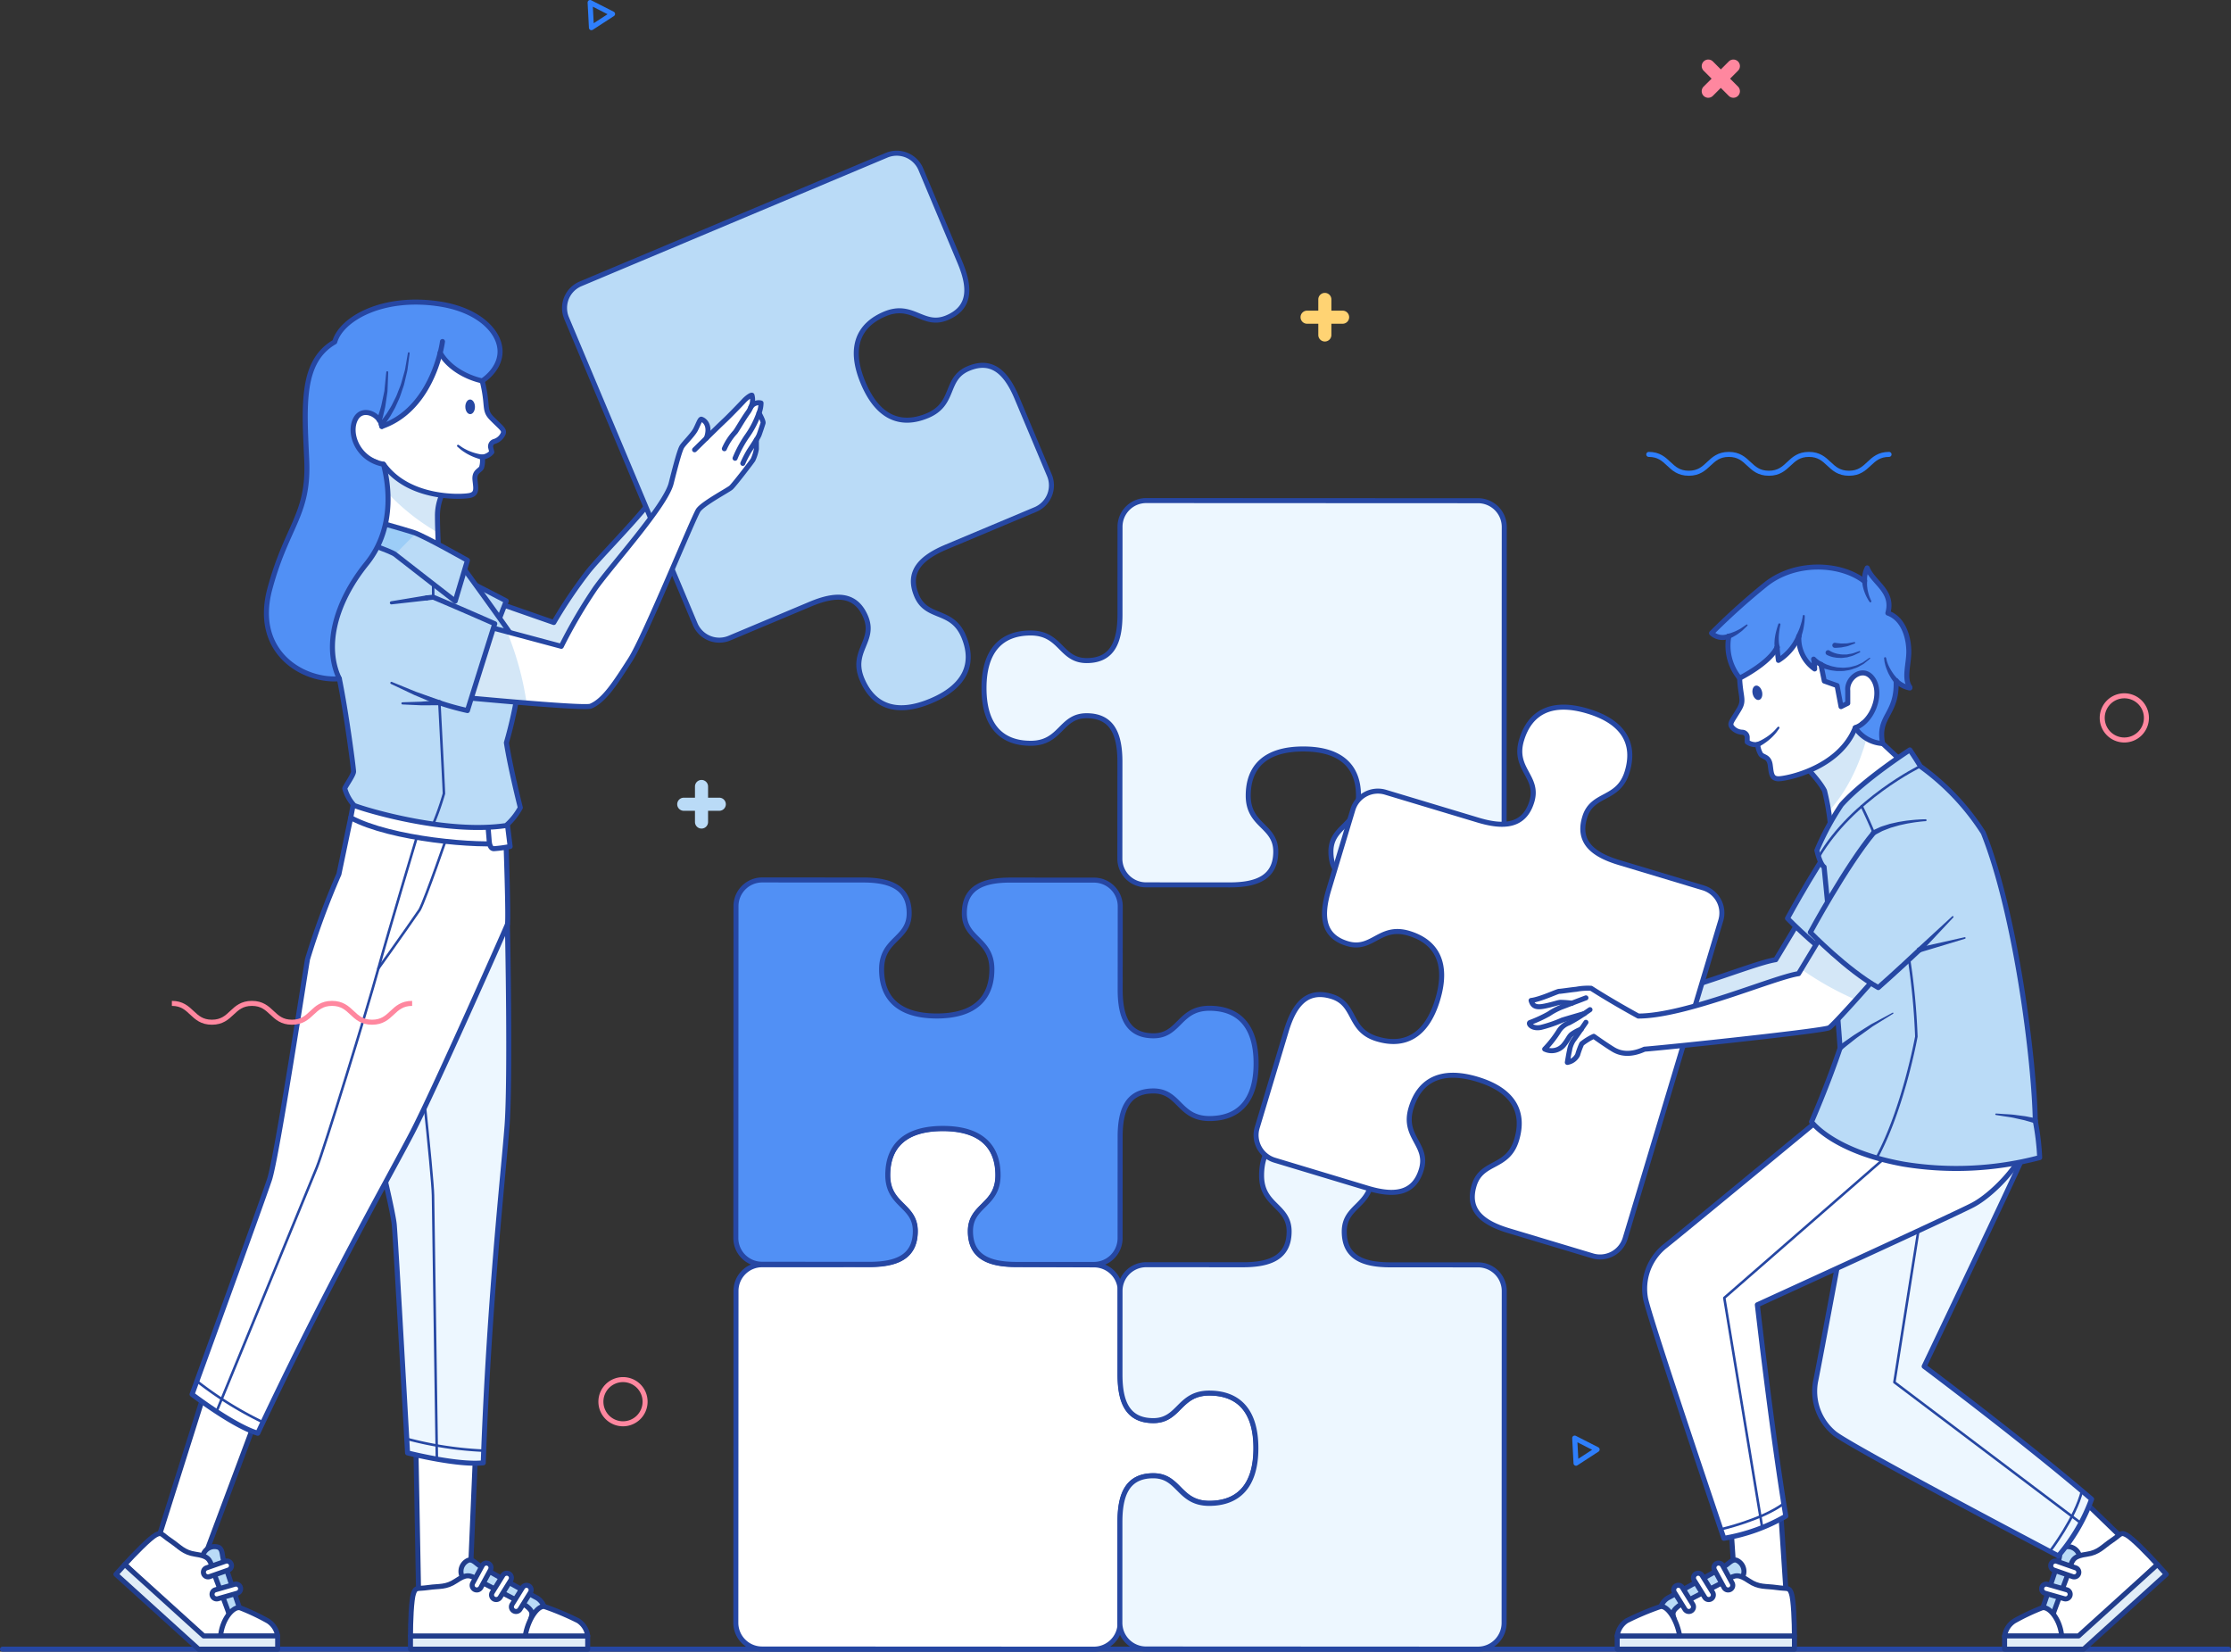 <svg id="Group_9540" data-name="Group 9540" xmlns="http://www.w3.org/2000/svg" xmlns:xlink="http://www.w3.org/1999/xlink" width="444.334" height="328.922" viewBox="0 0 444.334 328.922">
  <rect x="0" y="0" width="444.334" height="328.922" fill="#333333" stroke="none"/>
  <defs>
    <clipPath id="clip-path">
      <rect id="Rectangle_3538" data-name="Rectangle 3538" width="444.334" height="328.922" fill="none"/>
    </clipPath>
  </defs>
  <g id="Group_9539" data-name="Group 9539" clip-path="url(#clip-path)">
    <path id="Path_35532" data-name="Path 35532" d="M240.879,277.408c-6.089,0-5.93,5.488-11.147,5.485S223.1,279.03,223.1,273.7l.011-16.589a5.216,5.216,0,0,0-5.216-5.22l-15.459-.055c-5.328,0-9.189-1.41-9.189-6.63s5.486-5.058,5.486-11.147c0-5.708-3.377-9.293-10.988-9.289s-10.978,3.593-10.975,9.3c0,6.09,5.494,5.923,5.494,11.145s-3.856,6.632-9.186,6.635l-21.274.01a5.219,5.219,0,0,0-5.221,5.219l-.032,66.088a5.224,5.224,0,0,0,5.218,5.223l66.091.031a5.221,5.221,0,0,0,5.22-5.217l.009-20.147c0-5.326,1.416-9.186,6.638-9.182s5.054,5.491,11.141,5.495c5.708,0,9.3-3.368,9.3-10.978s-3.581-10.982-9.29-10.985" fill="#fff"/>
    <path id="Path_35533" data-name="Path 35533" d="M240.879,277.408c-6.089,0-5.93,5.488-11.147,5.485S223.1,279.03,223.1,273.7l.011-16.589a5.216,5.216,0,0,0-5.216-5.22l-15.459-.055c-5.328,0-9.189-1.41-9.189-6.63s5.486-5.058,5.486-11.147c0-5.708-3.377-9.293-10.988-9.289s-10.978,3.593-10.975,9.3c0,6.09,5.494,5.923,5.494,11.145s-3.856,6.632-9.186,6.635l-21.274.01a5.219,5.219,0,0,0-5.221,5.219l-.032,66.088a5.224,5.224,0,0,0,5.218,5.223l66.091.031a5.221,5.221,0,0,0,5.22-5.217l.009-20.147c0-5.326,1.416-9.186,6.638-9.182s5.054,5.491,11.141,5.495c5.708,0,9.3-3.368,9.3-10.978S246.588,277.411,240.879,277.408Z" fill="none" stroke="#2647a3" stroke-linecap="round" stroke-linejoin="round" stroke-width="1"/>
    <path id="Path_35534" data-name="Path 35534" d="M299.565,323.2l.03-66.09a5.219,5.219,0,0,0-5.216-5.22l-17.469-.008c-5.326,0-9.187-1.419-9.182-6.638s5.491-5.055,5.495-11.143c0-5.707-3.37-9.3-10.978-9.3s-10.982,3.581-10.986,9.291c0,6.087,5.49,5.926,5.486,11.145s-3.863,6.631-9.193,6.631l-19.265-.011a5.216,5.216,0,0,0-5.22,5.217l-.009,16.646c0,5.328,1.41,9.188,6.63,9.19s5.058-5.486,11.147-5.484c5.709,0,9.294,3.374,9.289,10.984s-3.592,10.977-9.3,10.977c-6.089,0-5.925-5.494-11.144-5.494s-6.634,3.855-6.637,9.184l-.009,20.088a5.219,5.219,0,0,0,5.218,5.22l66.089.033a5.224,5.224,0,0,0,5.223-5.219" fill="#edf7ff"/>
    <path id="Path_35535" data-name="Path 35535" d="M299.565,323.2l.03-66.09a5.219,5.219,0,0,0-5.216-5.22l-17.469-.008c-5.326,0-9.187-1.419-9.182-6.638s5.491-5.055,5.495-11.143c0-5.707-3.37-9.3-10.978-9.3s-10.982,3.581-10.986,9.291c0,6.087,5.49,5.926,5.486,11.145s-3.863,6.631-9.193,6.631l-19.265-.011a5.216,5.216,0,0,0-5.22,5.217l-.009,16.646c0,5.328,1.41,9.188,6.63,9.19s5.058-5.486,11.147-5.484c5.709,0,9.294,3.374,9.289,10.984s-3.592,10.977-9.3,10.977c-6.089,0-5.925-5.494-11.144-5.494s-6.634,3.855-6.637,9.184l-.009,20.088a5.219,5.219,0,0,0,5.218,5.22l66.089.033A5.224,5.224,0,0,0,299.565,323.2Z" fill="none" stroke="#2647a3" stroke-linecap="round" stroke-linejoin="round" stroke-width="1"/>
    <path id="Path_35536" data-name="Path 35536" d="M294.376,99.714l-66.09-.03a5.219,5.219,0,0,0-5.22,5.215l-.008,17.47c0,5.326-1.419,9.187-6.638,9.182s-5.055-5.491-11.143-5.495c-5.707,0-9.3,3.37-9.3,10.978s3.582,10.982,9.292,10.986c6.087,0,5.926-5.49,11.145-5.486s6.631,3.863,6.631,9.193l-.011,19.265a5.216,5.216,0,0,0,5.217,5.22l16.646.009c5.328,0,9.188-1.41,9.19-6.63s-5.486-5.058-5.485-11.147c0-5.709,3.375-9.295,10.985-9.289s10.977,3.592,10.977,9.3c0,6.089-5.494,5.925-5.494,11.144s3.855,6.633,9.184,6.637l20.088.009a5.219,5.219,0,0,0,5.22-5.217l.033-66.09a5.224,5.224,0,0,0-5.219-5.223" fill="#edf7ff"/>
    <path id="Path_35537" data-name="Path 35537" d="M294.376,99.714l-66.09-.03a5.219,5.219,0,0,0-5.22,5.215l-.008,17.47c0,5.326-1.419,9.187-6.638,9.182s-5.055-5.491-11.143-5.495c-5.707,0-9.3,3.37-9.3,10.978s3.582,10.982,9.292,10.986c6.087,0,5.926-5.49,11.145-5.486s6.631,3.863,6.631,9.193l-.011,19.265a5.216,5.216,0,0,0,5.217,5.22l16.646.009c5.328,0,9.188-1.41,9.19-6.63s-5.486-5.058-5.485-11.147c0-5.709,3.375-9.295,10.985-9.289s10.977,3.592,10.977,9.3c0,6.089-5.494,5.925-5.494,11.144s3.855,6.633,9.184,6.637l20.088.009a5.219,5.219,0,0,0,5.22-5.217l.033-66.09A5.224,5.224,0,0,0,294.376,99.714Z" fill="none" stroke="#2647a3" stroke-linecap="round" stroke-linejoin="round" stroke-width="1"/>
    <path id="Path_35538" data-name="Path 35538" d="M173.114,251.783c5.326,0,9.188-1.409,9.188-6.629s-5.488-5.06-5.485-11.147c0-5.708,3.376-9.293,10.985-9.289s10.979,3.591,10.978,9.3c0,6.09-5.494,5.924-5.494,11.146s3.856,6.633,9.184,6.637h15.39a5.221,5.221,0,0,0,5.221-5.216l.009-20.148c0-5.326,1.416-9.186,6.637-9.182s5.055,5.49,11.142,5.495c5.708,0,9.3-3.368,9.3-10.978s-3.581-10.983-9.29-10.985c-6.089,0-5.93,5.488-11.148,5.485s-6.632-3.863-6.631-9.192l.012-16.587a5.216,5.216,0,0,0-5.217-5.221l-16.647-.009c-5.326,0-9.189,1.41-9.189,6.629s5.488,5.059,5.486,11.147c0,5.708-3.376,9.294-10.987,9.289s-10.978-3.592-10.976-9.3c0-6.091,5.494-5.924,5.494-11.145s-3.856-6.634-9.186-6.637l-20.086-.01a5.219,5.219,0,0,0-5.22,5.22l-.032,66.088a5.223,5.223,0,0,0,5.217,5.223Z" fill="#5190f5"/>
    <path id="Path_35539" data-name="Path 35539" d="M173.114,251.783c5.326,0,9.188-1.409,9.188-6.629s-5.488-5.06-5.485-11.147c0-5.708,3.376-9.293,10.985-9.289s10.979,3.591,10.978,9.3c0,6.09-5.494,5.924-5.494,11.146s3.856,6.633,9.184,6.637h15.39a5.221,5.221,0,0,0,5.221-5.216l.009-20.148c0-5.326,1.416-9.186,6.637-9.182s5.055,5.49,11.142,5.495c5.708,0,9.3-3.368,9.3-10.978s-3.581-10.983-9.29-10.985c-6.089,0-5.93,5.488-11.148,5.485s-6.632-3.863-6.631-9.192l.012-16.587a5.216,5.216,0,0,0-5.217-5.221l-16.647-.009c-5.326,0-9.189,1.41-9.189,6.629s5.488,5.059,5.486,11.147c0,5.708-3.376,9.294-10.987,9.289s-10.978-3.592-10.976-9.3c0-6.091,5.494-5.924,5.494-11.145s-3.856-6.634-9.186-6.637l-20.086-.01a5.219,5.219,0,0,0-5.22,5.22l-.032,66.088a5.223,5.223,0,0,0,5.217,5.223Z" fill="none" stroke="#2647a3" stroke-linecap="round" stroke-linejoin="round" stroke-width="1"/>
    <line id="Line_4" data-name="Line 4" x2="443.334" transform="translate(0.5 328.422)" fill="none" stroke="#2647a3" stroke-linecap="round" stroke-linejoin="round" stroke-width="1"/>
    <path id="Path_35540" data-name="Path 35540" d="M303.1,206.136a21.956,21.956,0,0,0,2.9-3.73,4.041,4.041,0,0,1,1.95-1.5,28.329,28.329,0,0,0,3.03-1.84c-.21.06-3.581,1.04-4.4,1.3a25.839,25.839,0,0,1-4.27,1.459c-1.83.331-2.57-.819-2.131-.979a25.979,25.979,0,0,0,3.75-1.73,14.081,14.081,0,0,1,2.44-1.31c.441-.16,1.28-.48,2.14-.81a19.589,19.589,0,0,0-2.291-.17c-.428.01-1.468.42-3.138.75s-2.362.06-2.691-1.12c1.9-.23,5.211-1.82,5.579-1.82s2.192-.29,3.421-.41a12.258,12.258,0,0,1,2.95-.2c.191.11,3.59,2.34,9.4,5.53,9.44,0,26.94-7.69,31.921-8.44l13.209-21.93,12.541,10.45c-6.531,8.05-18.62,21.63-19.66,22.25s-31.55,3.86-36.782,4.27c-2.75,1.25-4.75.919-6.178.07s-3.921-2.63-3.921-2.63a11.778,11.778,0,0,0-2.389,1.479,16.932,16.932,0,0,0-.82,2.211,2.776,2.776,0,0,1-2.05,1.5s.319-1.961.43-2.33a5.278,5.278,0,0,1,.75-2.04c.28-.36,1-1.39,1.589-2.26a8.825,8.825,0,0,0-1.839.98c-.63.45-.71,1.05-1.671,2.21a3.123,3.123,0,0,1-3.769.79" fill="#d4e7f7"/>
    <path id="Path_35541" data-name="Path 35541" d="M311.313,195.936s-1.431.55-2.8,1.061c-.86.329-1.7.649-2.14.809a14.129,14.129,0,0,0-2.441,1.31,25.88,25.88,0,0,1-3.75,1.73c-.439.16.3,1.31,2.132.98a25.773,25.773,0,0,0,4.269-1.46c.82-.26,4.19-1.239,4.4-1.3" fill="none" stroke="#2647a3" stroke-linecap="round" stroke-linejoin="round" stroke-width="1"/>
    <path id="Path_35542" data-name="Path 35542" d="M312.122,198.286s-.47.329-1.13.779h-.01a28.069,28.069,0,0,1-3.03,1.84,4.041,4.041,0,0,0-1.95,1.5,21.914,21.914,0,0,1-2.9,3.731,3.128,3.128,0,0,0,3.77-.79c.96-1.161,1.04-1.76,1.67-2.21a8.825,8.825,0,0,1,1.84-.981h.01" fill="none" stroke="#2647a3" stroke-linecap="round" stroke-linejoin="round" stroke-width="1"/>
    <path id="Path_35543" data-name="Path 35543" d="M311.313,200.806s-.421.62-.931,1.35c-.59.87-1.309,1.9-1.59,2.26a5.3,5.3,0,0,0-.75,2.04c-.111.369-.43,2.33-.43,2.33a2.778,2.778,0,0,0,2.051-1.5,16.777,16.777,0,0,1,.82-2.211,11.751,11.751,0,0,1,2.389-1.479s2.481,1.769,3.92,2.63,3.429,1.18,6.179-.07c5.232-.41,35.732-3.65,36.782-4.27s13.129-14.2,19.66-22.25l-12.541-10.45-13.209,21.929c-4.982.75-22.482,8.441-31.921,8.441-5.811-3.191-9.209-5.42-9.4-5.53a12.2,12.2,0,0,0-2.949.2c-1.229.12-3.039.41-3.421.41s-3.679,1.59-5.579,1.82c.329,1.18,1.021,1.45,2.69,1.12s2.71-.74,3.139-.75a19.589,19.589,0,0,1,2.291.17" fill="none" stroke="#2647a3" stroke-linecap="round" stroke-linejoin="round" stroke-width="1"/>
    <path id="Path_35544" data-name="Path 35544" d="M378.966,160.556s-6.4.157-10.332,2.495C363.144,169.656,356,182.889,356,182.889s7.287,7.5,13.537,11c0,0,9-7.916,14.833-14.083Z" fill="#badbf7"/>
    <path id="Path_35545" data-name="Path 35545" d="M377.38,186.033l6.88-6.34a.158.158,0,0,1,.224.007.16.16,0,0,1,0,.218l-6.4,6.822a.5.5,0,0,1-.736-.678c.008-.008.02-.021.029-.029" fill="#2647a3"/>
    <path id="Path_35546" data-name="Path 35546" d="M377.6,185.9l9.129-2.048a.158.158,0,0,1,.082.306l-8.953,2.708a.5.5,0,0,1-.3-.955.3.3,0,0,1,.04-.011" fill="#2647a3"/>
    <path id="Path_35547" data-name="Path 35547" d="M368.634,163.051C363.144,169.656,356,182.889,356,182.889s7.287,7.5,13.537,11c0,0,3.88-3.413,8.2-7.5" fill="none" stroke="#2647a3" stroke-linecap="round" stroke-linejoin="round" stroke-width="1"/>
    <path id="Path_35548" data-name="Path 35548" d="M378.973,160.745s-.665.034-1.654.167c-.5.052-1.071.155-1.685.256s-1.259.265-1.907.4l-.947.271c-.31.1-.624.164-.911.276-.571.226-1.111.419-1.558.611l-1.421.757-.067.035a.5.5,0,1,1-.47-.882l.025-.012,1.582-.73c.486-.177,1.063-.347,1.673-.546.306-.1.632-.152.958-.232l.99-.221c.672-.1,1.338-.227,1.968-.293s1.218-.137,1.724-.161c1.01-.076,1.686-.072,1.686-.072h.006a.189.189,0,0,1,.008.378" fill="#2647a3"/>
    <path id="Path_35549" data-name="Path 35549" d="M344.776,304.6l.817,12.028,10.167,1.134-1.193-17.993Z" fill="#fff"/>
    <path id="Path_35550" data-name="Path 35550" d="M344.776,304.6l.817,12.028,10.167,1.134-1.193-17.993Z" fill="none" stroke="#213d8c" stroke-linecap="round" stroke-linejoin="round" stroke-width="1"/>
    <rect id="Rectangle_3534" data-name="Rectangle 3534" width="35.3" height="2.636" transform="translate(322.087 325.786)" fill="#e1edf7"/>
    <rect id="Rectangle_3535" data-name="Rectangle 3535" width="35.3" height="2.636" transform="translate(322.087 325.786)" fill="none" stroke="#213d8c" stroke-linecap="round" stroke-linejoin="round" stroke-width="1"/>
    <path id="Path_35551" data-name="Path 35551" d="M330.594,320.816a3.416,3.416,0,0,1,1.571-2.589c1.435-.741,9.988-5.548,11.1-6.195s1.618-1.528,2.543-1.342a2.414,2.414,0,0,1,.51,4.209c-2.174,1.711-14.472,7.582-14.472,7.582Z" fill="#badbf7"/>
    <path id="Path_35552" data-name="Path 35552" d="M330.594,320.816a3.416,3.416,0,0,1,1.571-2.589c1.435-.741,9.988-5.548,11.1-6.195s1.618-1.528,2.543-1.342a2.414,2.414,0,0,1,.51,4.209c-2.174,1.711-14.472,7.582-14.472,7.582Z" fill="none" stroke="#213d8c" stroke-linecap="round" stroke-linejoin="round" stroke-width="1"/>
    <path id="Path_35553" data-name="Path 35553" d="M333.449,322.469c-.325-1.064-.511-1.536.738-2.554s8.185-4.252,9.8-5.316,2.358-1.109,4.346.23,3.3.995,5.514,1.318,2.448-.139,2.913,1.11.623,5.9.623,8.529H332.165Z" fill="#fff"/>
    <path id="Path_35554" data-name="Path 35554" d="M333.449,322.469c-.325-1.064-.511-1.536.738-2.554s8.185-4.252,9.8-5.316,2.358-1.109,4.346.23,3.3.995,5.514,1.318,2.448-.139,2.913,1.11.623,5.9.623,8.529H332.165Z" fill="none" stroke="#213d8c" stroke-linecap="round" stroke-linejoin="round" stroke-width="1"/>
    <path id="Path_35555" data-name="Path 35555" d="M322.087,325.786a4.252,4.252,0,0,1,1.9-3.027,54.893,54.893,0,0,1,6.566-2.776c1.294-.508,3.375,2.266,3.976,5.8Z" fill="#fff"/>
    <path id="Path_35556" data-name="Path 35556" d="M322.087,325.786a4.252,4.252,0,0,1,1.9-3.027,54.893,54.893,0,0,1,6.566-2.776c1.294-.508,3.375,2.266,3.976,5.8Z" fill="none" stroke="#213d8c" stroke-linecap="round" stroke-linejoin="round" stroke-width="1"/>
    <path id="Path_35557" data-name="Path 35557" d="M337.156,319.522a.924.924,0,0,1-1.57.974L333.48,317.1a.924.924,0,0,1,1.572-.973Z" fill="#fff"/>
    <path id="Path_35558" data-name="Path 35558" d="M337.156,319.522a.924.924,0,0,1-1.57.974L333.48,317.1a.924.924,0,0,1,1.572-.973Z" fill="none" stroke="#213d8c" stroke-linecap="round" stroke-linejoin="round" stroke-width="1"/>
    <path id="Path_35559" data-name="Path 35559" d="M341.109,317.147a.923.923,0,0,1-1.569.972l-2.106-3.393a.925.925,0,1,1,1.572-.974Z" fill="#fff"/>
    <path id="Path_35560" data-name="Path 35560" d="M341.109,317.147a.923.923,0,0,1-1.569.972l-2.106-3.393a.925.925,0,1,1,1.572-.974Z" fill="none" stroke="#213d8c" stroke-linecap="round" stroke-linejoin="round" stroke-width="1"/>
    <path id="Path_35561" data-name="Path 35561" d="M344.992,315.266a.924.924,0,0,1-1.624.882l-1.91-3.507a.925.925,0,0,1,1.626-.884Z" fill="#fff"/>
    <path id="Path_35562" data-name="Path 35562" d="M344.992,315.266a.924.924,0,0,1-1.624.882l-1.91-3.507a.925.925,0,0,1,1.626-.884Z" fill="none" stroke="#213d8c" stroke-linecap="round" stroke-linejoin="round" stroke-width="1"/>
    <path id="Path_35563" data-name="Path 35563" d="M406.115,304.323l8.679,8.367,8.3-5.983L410.13,294.17Z" fill="#fff"/>
    <path id="Path_35564" data-name="Path 35564" d="M406.115,304.323l8.679,8.367,8.3-5.983L410.13,294.17Z" fill="none" stroke="#213d8c" stroke-linecap="round" stroke-linejoin="round" stroke-width="1"/>
    <path id="Path_35565" data-name="Path 35565" d="M406.484,325.861a3.413,3.413,0,0,1-.573-2.974c.565-1.512,3.679-10.816,4.067-12.041s.175-2.217.985-2.7a2.414,2.414,0,0,1,3.2,2.778c-.463,2.728-5.639,15.333-5.639,15.333Z" fill="#badbf7"/>
    <path id="Path_35566" data-name="Path 35566" d="M406.484,325.861a3.413,3.413,0,0,1-.573-2.974c.565-1.512,3.679-10.816,4.067-12.041s.175-2.217.985-2.7a2.414,2.414,0,0,1,3.2,2.778c-.463,2.728-5.639,15.333-5.639,15.333Z" fill="none" stroke="#213d8c" stroke-linecap="round" stroke-linejoin="round" stroke-width="1"/>
    <path id="Path_35567" data-name="Path 35567" d="M409.71,325.169c-.956-.57-1.41-.8-1.167-2.388s3.213-8.645,3.7-10.52,1-2.4,3.376-2.746,3.11-1.475,4.973-2.725,1.721-1.746,2.9-1.132,4.418,3.95,6.187,5.9l-16.264,15.777Z" fill="#fff"/>
    <path id="Path_35568" data-name="Path 35568" d="M409.71,325.169c-.956-.57-1.41-.8-1.167-2.388s3.213-8.645,3.7-10.52,1-2.4,3.376-2.746,3.11-1.475,4.973-2.725,1.721-1.746,2.9-1.132,4.418,3.95,6.187,5.9l-16.264,15.777Z" fill="none" stroke="#213d8c" stroke-linecap="round" stroke-linejoin="round" stroke-width="1"/>
    <path id="Path_35569" data-name="Path 35569" d="M399.242,325.855a4.254,4.254,0,0,1,1.9-3.028,43.745,43.745,0,0,1,5.5-2.613c1.3-.507,3.687,2.125,3.968,5.642Z" fill="#fff"/>
    <path id="Path_35570" data-name="Path 35570" d="M399.242,325.855a4.254,4.254,0,0,1,1.9-3.028,43.745,43.745,0,0,1,5.5-2.613c1.3-.507,3.687,2.125,3.968,5.642Z" fill="none" stroke="#213d8c" stroke-linecap="round" stroke-linejoin="round" stroke-width="1"/>
    <path id="Path_35571" data-name="Path 35571" d="M411.66,316.608a.923.923,0,0,1-.512,1.773l-3.838-1.1a.925.925,0,1,1,.512-1.777Z" fill="#fff"/>
    <path id="Path_35572" data-name="Path 35572" d="M411.66,316.608a.923.923,0,0,1-.512,1.773l-3.838-1.1a.925.925,0,1,1,.512-1.777Z" fill="none" stroke="#213d8c" stroke-linecap="round" stroke-linejoin="round" stroke-width="1"/>
    <path id="Path_35573" data-name="Path 35573" d="M413.432,312.239a.924.924,0,0,1-.612,1.743l-3.77-1.317a.925.925,0,0,1,.612-1.746Z" fill="#fff"/>
    <path id="Path_35574" data-name="Path 35574" d="M413.432,312.239a.924.924,0,0,1-.612,1.743l-3.77-1.317a.925.925,0,0,1,.612-1.746Z" fill="none" stroke="#213d8c" stroke-linecap="round" stroke-linejoin="round" stroke-width="1"/>
    <path id="Path_35575" data-name="Path 35575" d="M413.973,325.785l15.708-14.224,1.77,1.954-16.463,14.907H399.241l0-2.637h14.73" fill="#e1edf7"/>
    <path id="Path_35576" data-name="Path 35576" d="M413.973,325.785l15.708-14.224,1.77,1.954-16.463,14.907H399.241l0-2.637Z" fill="none" stroke="#213d8c" stroke-linecap="round" stroke-linejoin="round" stroke-width="1"/>
    <path id="Path_35577" data-name="Path 35577" d="M369.073,235.322s-6.882,37.095-7.473,39.763a10.848,10.848,0,0,0,3.81,10.4c3.762,2.938,44.537,24.359,44.537,24.359a36.511,36.511,0,0,0,6.623-11.3c-13.19-11.347-33.349-26.441-33.349-26.441s18.677-39.1,20.195-42.871,2.206-11.354.478-16.047Z" fill="#edf7ff"/>
    <path id="Path_35578" data-name="Path 35578" d="M369.073,235.322s-6.882,37.095-7.473,39.763a10.848,10.848,0,0,0,3.81,10.4c3.762,2.938,44.537,24.359,44.537,24.359a36.511,36.511,0,0,0,6.623-11.3c-13.19-11.347-33.349-26.441-33.349-26.441s18.677-39.1,20.195-42.871,2.206-11.354.478-16.047Z" fill="none" stroke="#2647a3" stroke-linecap="round" stroke-linejoin="round" stroke-width="1"/>
    <path id="Path_35579" data-name="Path 35579" d="M384.258,231.295l-6.967,43.971,37.154,28.049" fill="none" stroke="#2647a3" stroke-linecap="round" stroke-linejoin="round" stroke-width="0.5"/>
    <path id="Path_35580" data-name="Path 35580" d="M408.332,308.855s5.052-6.637,6.327-11.974" fill="none" stroke="#2647a3" stroke-linecap="round" stroke-linejoin="round" stroke-width="0.5"/>
    <path id="Path_35581" data-name="Path 35581" d="M362.75,222.558s-29.084,24.03-31.25,25.7a10.853,10.853,0,0,0-3.75,10.417c1,4.667,15.584,47.667,15.584,47.667a36.5,36.5,0,0,0,12.333-4.417C352.834,284.755,350,259.839,350,259.839s39.417-18,43-19.917,8.979-7.292,10.667-12Z" fill="#fff"/>
    <path id="Path_35582" data-name="Path 35582" d="M362.75,222.558s-29.084,24.03-31.25,25.7a10.853,10.853,0,0,0-3.75,10.417c1,4.667,15.584,47.667,15.584,47.667a36.5,36.5,0,0,0,12.333-4.417C352.834,284.755,350,259.839,350,259.839s39.417-18,43-19.917,8.979-7.292,10.667-12Z" fill="none" stroke="#2647a3" stroke-linecap="round" stroke-linejoin="round" stroke-width="1"/>
    <path id="Path_35583" data-name="Path 35583" d="M376.979,229.214l-33.563,29.25,7.553,45.76" fill="none" stroke="#2647a3" stroke-linecap="round" stroke-linejoin="round" stroke-width="0.5"/>
    <path id="Path_35584" data-name="Path 35584" d="M342.728,304.548s8.133-1.848,12.536-5.122" fill="none" stroke="#2647a3" stroke-linecap="round" stroke-linejoin="round" stroke-width="0.5"/>
    <path id="Path_35585" data-name="Path 35585" d="M358.209,151.256s3.917,3.75,5.167,6.208a46.586,46.586,0,0,1,1.25,7.625l16.292-11.459-5.961-5.561-7.289-5.1Z" fill="#fff"/>
    <path id="Path_35586" data-name="Path 35586" d="M367.668,142.964l-9.459,8.292s3.917,3.75,5.167,6.208c.375,1.5.642,2.907.829,4.1,4.91-5.307,7.057-12.369,7.818-15.545Z" fill="#d4e7f7"/>
    <path id="Path_35587" data-name="Path 35587" d="M358.209,151.256s3.917,3.75,5.167,6.208a46.586,46.586,0,0,1,1.25,7.625l16.292-11.459-5.961-5.561-7.289-5.1Z" fill="none" stroke="#2647a3" stroke-linecap="round" stroke-linejoin="round" stroke-width="1"/>
    <path id="Path_35588" data-name="Path 35588" d="M370.837,144.179a.175.175,0,0,1-.05.04,5.38,5.38,0,0,1-1.29.7c-3.21,8.13-13.75,10.17-15.27,10.17s-1.44-1.25-1.68-2.83c-.26-1.59-1.34-1.46-1.84-2a4.55,4.55,0,0,1-.64-2,2.838,2.838,0,0,1-2.09-.5v-.92a1.022,1.022,0,0,0-1.02-1.019,2.793,2.793,0,0,1-2.1-1.141c-.381-.71.089-1.06,1.5-3.43s-.311-2.469.149-10.44a14.612,14.612,0,0,1,12.97-13.72c7.65-1,13.68,1.67,16.5,10.22,2.68,8.12-1.52,14.6-5.14,16.87" fill="#fff"/>
    <path id="Path_35589" data-name="Path 35589" d="M350.936,137.747c.181.785-.089,1.518-.605,1.638s-1.082-.421-1.263-1.206.089-1.517.6-1.636,1.082.42,1.264,1.2" fill="#2647a3"/>
    <path id="Path_35590" data-name="Path 35590" d="M369.5,144.919c-3.21,8.13-13.75,10.17-15.271,10.17s-1.439-1.25-1.679-2.83c-.26-1.59-1.34-1.46-1.84-2a4.55,4.55,0,0,1-.64-2,2.842,2.842,0,0,1-2.091-.5v-.92a1.022,1.022,0,0,0-1.019-1.02,2.79,2.79,0,0,1-2.1-1.14c-.381-.71.09-1.06,1.5-3.43s-.31-2.47.15-10.44a14.611,14.611,0,0,1,12.969-13.72c7.651-1,13.681,1.67,16.5,10.22,2.681,8.12-1.519,14.6-5.139,16.87" fill="none" stroke="#2647a3" stroke-linecap="round" stroke-linejoin="round" stroke-width="1"/>
    <path id="Path_35591" data-name="Path 35591" d="M349.872,147.8l.2-.08c.122-.046.3-.128.522-.232a10.419,10.419,0,0,0,1.526-.906,7.819,7.819,0,0,0,.748-.591,6.578,6.578,0,0,0,.605-.574c.326-.366.542-.611.542-.611l.018-.02a.215.215,0,0,1,.336.267l-.5.7a7.466,7.466,0,0,1-.575.674,8.49,8.49,0,0,1-.728.712,11.184,11.184,0,0,1-1.533,1.144c-.224.138-.415.25-.561.324l-.214.11a.5.5,0,0,1-.459-.891.485.485,0,0,1,.047-.021Z" fill="#2647a3"/>
    <path id="Path_35592" data-name="Path 35592" d="M366.667,140.719l-.79-4.189-2.54-.9-.68-3.3v-.009a5.255,5.255,0,0,1-1.45-1.061,11.033,11.033,0,0,1,.21,1.96,7.428,7.428,0,0,1-3.15-6.51,10.447,10.447,0,0,1-4.07,4.8c-.11-.75-.2-1.75-.26-2.63-1.56,3.25-7.47,6.17-7.47,6.17a10.165,10.165,0,0,1-2.14-8.36,3.19,3.19,0,0,1-3.45-.6,136.251,136.251,0,0,1,10.58-9.54c5.97-4.92,15.09-4.46,19.79-.84l.11-.01a5.346,5.346,0,0,1,.52-2.61c1.21,3.04,5.33,4.58,4.12,9,3.34,1.21,4.21,5.33,4.17,7.83-.04,2.38-.91,4.991.05,6.67l-.09.37a5.373,5.373,0,0,1-2.49-1.38c.26,6.831-3.8,6.93-2.68,12.491a7.024,7.024,0,0,1-5.46-3.151,5.38,5.38,0,0,0,1.29-.7.175.175,0,0,0,.05-.04c2.78-2.109,4.03-7,1.86-9.37-1.91-2.1-4.94.31-4.69,2.721v2.519Z" fill="#5190f5"/>
    <path id="Path_35593" data-name="Path 35593" d="M353.44,128.938s-.015-.288-.037-.719c0-.23.023-.512.04-.8s.08-.576.121-.871a15.865,15.865,0,0,1,.615-2.27.216.216,0,0,1,.278-.128.214.214,0,0,1,.135.251v.006a15.294,15.294,0,0,0-.317,2.227,10.5,10.5,0,0,0,.034,1.481c.074.426.124.709.124.709a.5.5,0,1,1-.985.182c0-.019-.006-.046-.007-.065" fill="#2647a3"/>
    <path id="Path_35594" data-name="Path 35594" d="M358.267,126.709a10.45,10.45,0,0,1-4.069,4.8c-.111-.75-.2-1.75-.261-2.63" fill="none" stroke="#2647a3" stroke-linecap="round" stroke-linejoin="round" stroke-width="1"/>
    <path id="Path_35595" data-name="Path 35595" d="M359.441,122.64a5.124,5.124,0,0,1-.018.668c-.018.2-.019.444-.055.695s-.078.517-.119.785a10.5,10.5,0,0,1-.341,1.454c-.109.4-.181.662-.181.662a.5.5,0,0,1-.97-.266.442.442,0,0,1,.023-.064l.025-.06s.1-.233.253-.582a9.8,9.8,0,0,0,.515-1.309c.075-.246.151-.493.222-.724s.1-.451.144-.64a5.163,5.163,0,0,0,.113-.641.2.2,0,0,1,.389.006Z" fill="#2647a3"/>
    <path id="Path_35596" data-name="Path 35596" d="M344.327,126.689a3.187,3.187,0,0,1-3.45-.6,136.019,136.019,0,0,1,10.58-9.54c5.97-4.92,15.09-4.46,19.79-.84" fill="none" stroke="#2647a3" stroke-linecap="round" stroke-linejoin="round" stroke-width="1"/>
    <path id="Path_35597" data-name="Path 35597" d="M348.012,124.611l-.478.461-.491.473a8.034,8.034,0,0,1-.636.493,6.265,6.265,0,0,1-.674.465c-.225.129-.436.251-.616.356l-.62.3a.5.5,0,0,1-.438-.9.436.436,0,0,1,.075-.03l.024-.007.613-.18.608-.229a5.474,5.474,0,0,0,.671-.313,6.878,6.878,0,0,0,.664-.355l.562-.385.547-.376a.15.15,0,0,1,.189.231" fill="#2647a3"/>
    <path id="Path_35598" data-name="Path 35598" d="M353.936,128.879c-1.558,3.25-7.47,6.17-7.47,6.17a10.17,10.17,0,0,1-2.139-8.36" fill="none" stroke="#2647a3" stroke-linecap="round" stroke-linejoin="round" stroke-width="1"/>
    <path id="Path_35599" data-name="Path 35599" d="M371.357,115.7a5.33,5.33,0,0,1,.52-2.61c1.209,3.04,5.33,4.58,4.12,9,3.339,1.21,4.21,5.33,4.17,7.83-.04,2.38-.911,4.99.049,6.67a2.13,2.13,0,0,0,.161.25" fill="none" stroke="#2647a3" stroke-linecap="round" stroke-linejoin="round" stroke-width="1"/>
    <path id="Path_35600" data-name="Path 35600" d="M372.34,119.851a6.206,6.206,0,0,1-.367-.582,8.893,8.893,0,0,1-.636-1.374,6.859,6.859,0,0,1-.243-.782,6.27,6.27,0,0,1-.151-.707c-.051-.426-.086-.709-.086-.709a.5.5,0,0,1,1-.121c0,.022,0,.045,0,.067v.059l-.01.619a4.971,4.971,0,0,0,.044.641,5.737,5.737,0,0,0,.119.736,8.219,8.219,0,0,0,.408,1.354,6.041,6.041,0,0,0,.264.588.2.2,0,0,1-.339.215Z" fill="#2647a3"/>
    <path id="Path_35601" data-name="Path 35601" d="M377.271,135.919s-.051-.061-.138-.169-.215-.285-.365-.5-.286-.462-.439-.734-.3-.563-.419-.869a8.771,8.771,0,0,1-.341-.9c-.1-.289-.15-.579-.215-.816-.049-.241-.06-.452-.081-.594l-.026-.224a.2.2,0,0,1,.4-.071l.007.03.049.2c.035.129.065.315.137.532.087.214.159.469.286.727a8.127,8.127,0,0,0,.416.8c.144.269.323.52.482.758s.33.449.47.61a5.005,5.005,0,0,0,.356.389l.157.152.006.006a.5.5,0,0,1-.7.718.53.53,0,0,1-.039-.044" fill="#2647a3"/>
    <path id="Path_35602" data-name="Path 35602" d="M380.377,137.009a2.117,2.117,0,0,1-.25-.05,5.373,5.373,0,0,1-2.49-1.38" fill="none" stroke="#2647a3" stroke-linecap="round" stroke-linejoin="round" stroke-width="1"/>
    <path id="Path_35603" data-name="Path 35603" d="M377.637,135.579c.261,6.83-3.8,6.93-2.68,12.49a7.021,7.021,0,0,1-5.46-3.15,5.38,5.38,0,0,0,1.29-.7.163.163,0,0,0,.05-.04c2.78-2.11,4.03-7,1.861-9.37-1.911-2.1-4.941.31-4.691,2.72v2.52l-1.34.67-.79-4.19-2.54-.9-.679-3.3" fill="none" stroke="#2647a3" stroke-linecap="round" stroke-linejoin="round" stroke-width="1"/>
    <path id="Path_35604" data-name="Path 35604" d="M362.861,131.873l.4.2.463.227c.177.083.369.13.584.209a4.512,4.512,0,0,0,.707.213l.826.168c.29.041.594.042.9.066a4,4,0,0,0,.933-.025,5.513,5.513,0,0,0,.931-.119l.884-.233a4.031,4.031,0,0,0,.792-.324c.25-.114.485-.223.7-.324.788-.541,1.316-.919,1.316-.919l.014-.01a.107.107,0,0,1,.131.168s-.5.423-1.283,1.047l-.7.393a4.393,4.393,0,0,1-.809.4l-.919.317a5.831,5.831,0,0,1-.983.2,4.44,4.44,0,0,1-1,.1c-.333,0-.664.022-.982,0l-.913-.114a5.219,5.219,0,0,1-.82-.182c-.25-.07-.5-.123-.686-.2l-.478-.191-.416-.167a.5.5,0,0,1,.372-.929l.036.016" fill="#2647a3"/>
    <path id="Path_35605" data-name="Path 35605" d="M358.267,126.689v.02a7.433,7.433,0,0,0,3.15,6.51,11.033,11.033,0,0,0-.21-1.96,5.227,5.227,0,0,0,1.451,1.061v.01" fill="none" stroke="#2647a3" stroke-linecap="round" stroke-linejoin="round" stroke-width="1"/>
    <path id="Path_35606" data-name="Path 35606" d="M364.383,129.569a2.048,2.048,0,0,0,.217.131,4.631,4.631,0,0,0,.588.276,4.146,4.146,0,0,0,.431.137,2.609,2.609,0,0,0,.5.122l.543.082a3.732,3.732,0,0,0,.571.017l.577,0,.554-.1a3.938,3.938,0,0,0,.975-.235l.937-.328.022-.008a.142.142,0,0,1,.109.262l-.929.447a4.352,4.352,0,0,1-1,.361c-.191.054-.386.109-.585.167l-.626.075a4.23,4.23,0,0,1-.633.05L366.01,131a3.2,3.2,0,0,1-.577-.075,5.159,5.159,0,0,1-.516-.1,5.354,5.354,0,0,1-.771-.266,2.4,2.4,0,0,1-.275-.128l-.042-.026a.5.5,0,1,1,.519-.856l.035.023" fill="#2647a3"/>
    <path id="Path_35607" data-name="Path 35607" d="M365.543,128.011a4.028,4.028,0,0,0,.585.082c.169.015.368.041.584.055l.689-.012a3.254,3.254,0,0,0,.693-.049l.6-.109.592-.108.031-.005a.146.146,0,0,1,.171.119.148.148,0,0,1-.092.164l-.583.221-.607.227a3.59,3.59,0,0,1-.719.184l-.734.145c-.24.028-.469.041-.665.057a4.48,4.48,0,0,1-.633.025l-.054,0a.5.5,0,0,1,.063-1,.574.574,0,0,1,.083.012" fill="#2647a3"/>
    <path id="Path_35608" data-name="Path 35608" d="M380.377,149.339s-9.21,5.937-13.648,10.938a54.182,54.182,0,0,0-4.875,9.062c.688,2.937,1.438,3.312,1.438,3.312s2.25,22.5,3.187,36.063c-2.437,7.25-5.687,14.687-5.687,14.687s4.187,5.875,18.375,8.438a64.8,64.8,0,0,0,27.062-1.313,49.529,49.529,0,0,0-.875-7.312c-.187-11.688-3.771-40.875-10.354-57.375a48.4,48.4,0,0,0-12.541-13.249c-.8-1.368-2.082-3.251-2.082-3.251" fill="#badbf7"/>
    <path id="Path_35609" data-name="Path 35609" d="M380.377,149.339s-9.21,5.937-13.648,10.938a54.182,54.182,0,0,0-4.875,9.062c.688,2.937,1.438,3.312,1.438,3.312s2.25,22.5,3.187,36.063c-2.437,7.25-5.687,14.687-5.687,14.687s4.187,5.875,18.375,8.438a64.8,64.8,0,0,0,27.062-1.313,49.529,49.529,0,0,0-.875-7.312c-.187-11.688-3.771-40.875-10.354-57.375a48.4,48.4,0,0,0-12.541-13.249C381.659,151.222,380.377,149.339,380.377,149.339Z" fill="none" stroke="#2647a3" stroke-linecap="round" stroke-linejoin="round" stroke-width="1"/>
    <path id="Path_35610" data-name="Path 35610" d="M382.459,152.59s-13.524,6.551-20.241,18.066" fill="none" stroke="#2647a3" stroke-linecap="round" stroke-linejoin="round" stroke-width="0.5"/>
    <path id="Path_35611" data-name="Path 35611" d="M370.789,160.556a108.073,108.073,0,0,1,7.629,21.034,134.255,134.255,0,0,1,3.25,24.833s-2.58,14.322-7.915,24.161" fill="none" stroke="#2647a3" stroke-linecap="round" stroke-linejoin="round" stroke-width="0.5"/>
    <path id="Path_35612" data-name="Path 35612" d="M366.165,208.325s.612-.487,1.6-1.163c.491-.339,1.054-.749,1.673-1.159l1.97-1.239,1-.627c.323-.218.673-.382,1-.563l1.783-.963,1.737-.936a.113.113,0,0,1,.155.046.115.115,0,0,1-.04.152l-.008.005-1.671,1.038-1.709,1.061c-.309.2-.642.381-.951.617l-.951.683-1.871,1.342c-.586.442-1.113.877-1.574,1.238-.921.714-1.512,1.245-1.512,1.245a.5.5,0,1,1-.67-.743l.021-.019Z" fill="#2647a3"/>
    <path id="Path_35613" data-name="Path 35613" d="M405.354,223.214a36.652,36.652,0,0,0-7.812-1.312" fill="#badbf7"/>
    <path id="Path_35614" data-name="Path 35614" d="M405.212,223.693s-.473-.174-1.169-.361c-.352-.093-.751-.232-1.2-.321l-1.41-.314c-.959-.234-1.944-.325-2.674-.457l-1.224-.191h-.009a.15.15,0,0,1,.033-.3l1.241.082c.743.067,1.747.072,2.736.222l1.459.193c.467.048.9.155,1.277.221.758.136,1.23.264,1.23.264l.019.005a.5.5,0,0,1-.263.967l-.041-.013" fill="#2647a3"/>
    <path id="Path_35615" data-name="Path 35615" d="M272.364,236.619c5.1,1.534,9.21,1.294,10.711-3.7s-3.8-6.422-2.047-12.253c1.646-5.467,5.9-7.932,13.192-5.738s9.484,6.6,7.839,12.064c-1.754,5.83-6.966,4.1-8.466,9.091s1.784,7.463,6.884,9l16.7,5.014a5.226,5.226,0,0,0,6.5-3.5l19.039-63.286a5.219,5.219,0,0,0-3.494-6.5l-16.729-5.034c-5.1-1.535-8.388-4-6.884-9s6.713-3.26,8.468-9.091c1.643-5.465-.552-9.874-7.84-12.064s-11.547.271-13.192,5.738c-1.753,5.83,3.552,7.256,2.048,12.252s-5.608,5.24-10.712,3.707l-18.448-5.552a5.215,5.215,0,0,0-6.5,3.494l-4.8,15.94c-1.537,5.1-1.293,9.206,3.707,10.71s6.421-3.8,12.252-2.048c5.466,1.645,7.931,5.906,5.737,13.194s-6.6,9.48-12.063,7.838c-5.832-1.754-4.093-6.966-9.092-8.467s-7.464,1.782-9,6.884l-5.786,19.237a5.217,5.217,0,0,0,3.494,6.5Z" fill="#fff"/>
    <path id="Path_35616" data-name="Path 35616" d="M272.364,236.619c5.1,1.534,9.21,1.294,10.711-3.7s-3.8-6.422-2.047-12.253c1.646-5.467,5.9-7.932,13.192-5.738s9.484,6.6,7.839,12.064c-1.754,5.83-6.966,4.1-8.466,9.091s1.784,7.463,6.884,9l16.7,5.014a5.226,5.226,0,0,0,6.5-3.5l19.039-63.286a5.219,5.219,0,0,0-3.494-6.5l-16.729-5.034c-5.1-1.535-8.388-4-6.884-9s6.713-3.26,8.468-9.091c1.643-5.465-.552-9.874-7.84-12.064s-11.547.271-13.192,5.738c-1.753,5.83,3.552,7.256,2.048,12.252s-5.608,5.24-10.712,3.707l-18.448-5.552a5.215,5.215,0,0,0-6.5,3.494l-4.8,15.94c-1.537,5.1-1.293,9.206,3.707,10.71s6.421-3.8,12.252-2.048c5.466,1.645,7.931,5.906,5.737,13.194s-6.6,9.48-12.063,7.838c-5.832-1.754-4.093-6.966-9.092-8.467s-7.464,1.782-9,6.884l-5.786,19.237a5.217,5.217,0,0,0,3.494,6.5Z" fill="none" stroke="#2647a3" stroke-linecap="round" stroke-linejoin="round" stroke-width="1"/>
    <path id="Path_35617" data-name="Path 35617" d="M307.647,208.919a21.881,21.881,0,0,0,2.9-3.73,4.04,4.04,0,0,1,1.951-1.5,28.329,28.329,0,0,0,3.03-1.84c-.209.06-3.58,1.04-4.4,1.3a25.857,25.857,0,0,1-4.271,1.459c-1.83.331-2.569-.819-2.13-.979a26.077,26.077,0,0,0,3.75-1.73,13.974,13.974,0,0,1,2.44-1.31c.44-.16,1.28-.481,2.139-.81a19.737,19.737,0,0,0-2.29-.171c-.43.011-1.47.421-3.138.75s-2.362.061-2.692-1.119c1.9-.23,5.211-1.82,5.58-1.82s2.191-.29,3.42-.41a12.267,12.267,0,0,1,2.951-.2c.19.11,3.59,2.34,9.4,5.53,9.44,0,26.94-7.69,31.92-8.44l13.21-21.93,12.54,10.45c-6.531,8.05-18.621,21.63-19.661,22.25s-31.549,3.86-36.78,4.27c-2.75,1.25-4.75.919-6.18.07s-3.919-2.63-3.919-2.63a11.807,11.807,0,0,0-2.39,1.479,17.082,17.082,0,0,0-.82,2.211,2.775,2.775,0,0,1-2.049,1.5s.319-1.961.428-2.33a5.328,5.328,0,0,1,.75-2.04c.281-.36,1-1.39,1.59-2.26a8.848,8.848,0,0,0-1.84.98c-.629.45-.708,1.05-1.669,2.21a3.125,3.125,0,0,1-3.77.79" fill="#fff"/>
    <path id="Path_35618" data-name="Path 35618" d="M369.6,199.091c4.349-4.828,10.38-11.772,14.355-16.672l-12.54-10.45L358.749,193a59.938,59.938,0,0,0,10.854,6.091" fill="#d4e7f7"/>
    <path id="Path_35619" data-name="Path 35619" d="M315.857,198.719s-1.431.55-2.8,1.061c-.859.329-1.7.649-2.139.809a14.056,14.056,0,0,0-2.441,1.31,25.981,25.981,0,0,1-3.75,1.73c-.439.16.3,1.31,2.131.98a25.791,25.791,0,0,0,4.27-1.46c.82-.26,4.19-1.24,4.4-1.3" fill="none" stroke="#2647a3" stroke-linecap="round" stroke-linejoin="round" stroke-width="1"/>
    <path id="Path_35620" data-name="Path 35620" d="M316.667,201.069s-.47.329-1.13.779h-.01a28.072,28.072,0,0,1-3.03,1.84,4.041,4.041,0,0,0-1.95,1.5,21.912,21.912,0,0,1-2.9,3.731,3.128,3.128,0,0,0,3.77-.79c.96-1.161,1.04-1.76,1.67-2.21a8.823,8.823,0,0,1,1.84-.981h.01" fill="none" stroke="#2647a3" stroke-linecap="round" stroke-linejoin="round" stroke-width="1"/>
    <path id="Path_35621" data-name="Path 35621" d="M315.857,203.589s-.421.62-.931,1.35c-.59.87-1.309,1.9-1.59,2.26a5.317,5.317,0,0,0-.75,2.04c-.11.37-.429,2.33-.429,2.33a2.776,2.776,0,0,0,2.05-1.5,16.835,16.835,0,0,1,.82-2.21,11.747,11.747,0,0,1,2.39-1.48s2.48,1.77,3.919,2.63,3.43,1.18,6.18-.07c5.231-.41,35.731-3.65,36.78-4.27s13.13-14.2,19.661-22.25l-12.54-10.45-13.21,21.93c-4.981.75-22.481,8.44-31.92,8.44-5.811-3.19-9.21-5.42-9.4-5.53a12.26,12.26,0,0,0-2.95.2c-1.229.12-3.039.41-3.42.41s-3.68,1.59-5.58,1.82c.33,1.18,1.021,1.45,2.691,1.12s2.709-.74,3.139-.75a19.587,19.587,0,0,1,2.29.17" fill="none" stroke="#2647a3" stroke-linecap="round" stroke-linejoin="round" stroke-width="1"/>
    <path id="Path_35622" data-name="Path 35622" d="M383.511,163.339s-6.4.157-10.332,2.495c-5.49,6.606-12.632,19.838-12.632,19.838s7.287,7.5,13.537,11c0,0,9-7.916,14.833-14.083Z" fill="#badbf7"/>
    <path id="Path_35623" data-name="Path 35623" d="M381.925,188.816l6.88-6.339a.158.158,0,0,1,.224.006.16.16,0,0,1,0,.218l-6.4,6.822a.5.5,0,0,1-.736-.677.276.276,0,0,1,.029-.03" fill="#2647a3"/>
    <path id="Path_35624" data-name="Path 35624" d="M382.149,188.687l9.129-2.048a.158.158,0,0,1,.191.118.16.16,0,0,1-.109.188l-8.953,2.708a.5.5,0,0,1-.3-.955.262.262,0,0,1,.04-.011" fill="#2647a3"/>
    <path id="Path_35625" data-name="Path 35625" d="M373.179,165.834c-5.49,6.6-12.632,19.838-12.632,19.838s7.287,7.5,13.537,11c0,0,3.88-3.413,8.195-7.5" fill="none" stroke="#2647a3" stroke-linecap="round" stroke-linejoin="round" stroke-width="1"/>
    <path id="Path_35626" data-name="Path 35626" d="M383.518,163.528s-.665.034-1.654.167c-.5.052-1.071.155-1.685.256s-1.259.265-1.907.4l-.947.271c-.31.1-.624.164-.91.276-.572.226-1.112.419-1.559.611l-1.421.757-.067.035a.5.5,0,1,1-.47-.882l.025-.012,1.582-.73c.486-.177,1.063-.347,1.673-.546.306-.1.632-.152.958-.232l.99-.221c.672-.1,1.338-.227,1.968-.293s1.218-.137,1.724-.161c1.01-.076,1.686-.072,1.686-.072h.006a.189.189,0,0,1,.008.378" fill="#2647a3"/>
    <path id="Path_35627" data-name="Path 35627" d="M147.748,91.939c-.305.425-3.787,4.392-4.353,4.837s-5.338,2.577-6.288,3.768-11.352,22.717-14.267,26.665-5.279,7.254-7.864,8.108c-1.374.459-24.059-2.99-24.059-2.99l.951-14.79,18.424,6.427a93.5,93.5,0,0,1,6.926-10.253c3.433-4.221,13.9-14.358,15.2-18.411a44.63,44.63,0,0,1,2.388-6.576c.39-.587,2.144-2.06,2.723-3s.961-1.97,1.224-1.85c.758.318,1.583,1.473.68,3.539,1.433-1.234,3.091-2.657,3.541-3.018.832-.679,3.2-2.826,3.767-3.375s1.4-1.067,1.582-.963a2.987,2.987,0,0,1-.351,2.165h.009a1.7,1.7,0,0,1,1.913-.629,5.158,5.158,0,0,1-.487,1.815s.755,1.54.629,1.885-.706,1.782-.891,2.176a6.637,6.637,0,0,1-.534.829s-.1,1.505-.109,1.7a7.912,7.912,0,0,1-.756,1.945" fill="#d4e7f7"/>
    <path id="Path_35628" data-name="Path 35628" d="M137.129,89.4l2.307-1.993c1.432-1.235,3.091-2.657,3.54-3.018.832-.679,3.2-2.827,3.767-3.375s1.4-1.067,1.582-.963a2.979,2.979,0,0,1-.351,2.164,3.915,3.915,0,0,1-.578.928c-1.067,1.3-2.16,3.013-2.58,3.487a11.074,11.074,0,0,0-2.2,2.928" fill="none" stroke="#2647a3" stroke-linecap="round" stroke-linejoin="round" stroke-width="1"/>
    <path id="Path_35629" data-name="Path 35629" d="M144.471,91.44a21.916,21.916,0,0,1,2.348-3.788,16.928,16.928,0,0,0,2.321-3.662c.1-.189.183-.387.269-.585a5.2,5.2,0,0,0,.488-1.815,1.7,1.7,0,0,0-1.913.629" fill="none" stroke="#2647a3" stroke-linecap="round" stroke-linejoin="round" stroke-width="1"/>
    <path id="Path_35630" data-name="Path 35630" d="M145.831,92.473a20.138,20.138,0,0,1,1.34-2.23c.395-.532,1-1.327,1.442-1.948a6.637,6.637,0,0,0,.534-.829c.185-.394.779-1.842.891-2.177s-.629-1.884-.629-1.884" fill="none" stroke="#2647a3" stroke-linecap="round" stroke-linejoin="round" stroke-width="1"/>
    <path id="Path_35631" data-name="Path 35631" d="M148.613,88.295s-.1,1.505-.109,1.7a7.9,7.9,0,0,1-.756,1.946c-.305.424-3.787,4.391-4.353,4.836s-5.339,2.578-6.288,3.769-11.352,22.717-14.267,26.665-5.279,7.254-7.865,8.107c-1.373.459-24.058-2.99-24.058-2.99l.951-14.79,18.424,6.428a93.5,93.5,0,0,1,6.926-10.253c3.433-4.222,13.9-14.358,15.2-18.411a44.691,44.691,0,0,1,2.387-6.576c.391-.587,2.145-2.061,2.724-3s.961-1.97,1.224-1.851c.757.319,1.583,1.474.68,3.539" fill="none" stroke="#2647a3" stroke-linecap="round" stroke-linejoin="round" stroke-width="1"/>
    <path id="Path_35632" data-name="Path 35632" d="M89.839,114.063c-3.714.148-7.766.542-7.766.542l-.947,14.729c4.187,2.2,7.987,4.343,13.658,5.983,1.325-3.47,6.046-15.644,6.046-15.644s-5.343-2.8-10.991-5.61" fill="#badbf7"/>
    <path id="Path_35633" data-name="Path 35633" d="M89.5,134l-4.281-2.133-4.192-2.344a.216.216,0,0,1-.083-.294.219.219,0,0,1,.285-.089l4.288,2.075,4.4,1.876a.5.5,0,1,1-.386.923L89.5,134" fill="#2647a3"/>
    <path id="Path_35634" data-name="Path 35634" d="M89.7,134.047l-3.4-.222-3.4-.385a.217.217,0,0,1,.032-.432l3.385.1,3.405-.062a.5.5,0,0,1,.025,1H89.7" fill="#2647a3"/>
    <path id="Path_35635" data-name="Path 35635" d="M88.626,114.118c.4-.021.81-.041,1.213-.056,5.648,2.815,10.991,5.611,10.991,5.611s-4.722,12.174-6.046,15.643a49.457,49.457,0,0,1-5.078-1.769" fill="none" stroke="#2647a3" stroke-linecap="round" stroke-linejoin="round" stroke-width="1"/>
    <path id="Path_35636" data-name="Path 35636" d="M82.051,114.293l6.54-.673a.5.5,0,0,1,.1.995l-.032,0-6.566.3a.312.312,0,0,1-.044-.623" fill="#2647a3"/>
    <path id="Path_35637" data-name="Path 35637" d="M112.844,63.361l25.605,60.927a5.218,5.218,0,0,0,6.831,2.788l16.108-6.769c4.909-2.062,9.017-2.254,11.037,2.558s-3.1,6.787-.742,12.4c2.212,5.26,6.711,7.263,13.725,4.314s8.733-7.563,6.521-12.826c-2.36-5.611-7.358-3.334-9.379-8.146s.989-7.608,5.9-9.677l17.761-7.461A5.219,5.219,0,0,0,209,94.635l-6.449-15.343c-2.062-4.914-4.862-7.924-9.675-5.9s-2.534,7.02-8.145,9.38c-5.263,2.211-9.877.495-12.824-6.522s-.947-11.511,4.312-13.726c5.614-2.36,7.592,2.767,12.4.741s4.622-6.125,2.556-11.039L183.4,33.708a5.221,5.221,0,0,0-6.835-2.789L115.631,56.525a5.221,5.221,0,0,0-2.787,6.836" fill="#badbf7"/>
    <path id="Path_35638" data-name="Path 35638" d="M112.844,63.361l25.605,60.927a5.218,5.218,0,0,0,6.831,2.788l16.108-6.769c4.909-2.062,9.017-2.254,11.037,2.558s-3.1,6.787-.742,12.4c2.212,5.26,6.711,7.263,13.725,4.314s8.733-7.563,6.521-12.826c-2.36-5.611-7.358-3.334-9.379-8.146s.989-7.608,5.9-9.677l17.761-7.461A5.219,5.219,0,0,0,209,94.635l-6.449-15.343c-2.062-4.914-4.862-7.924-9.675-5.9s-2.534,7.02-8.145,9.38c-5.263,2.211-9.877.495-12.824-6.522s-.947-11.511,4.312-13.726c5.614-2.36,7.592,2.767,12.4.741s4.622-6.125,2.556-11.039L183.4,33.708a5.221,5.221,0,0,0-6.835-2.789L115.631,56.525A5.221,5.221,0,0,0,112.844,63.361Z" fill="none" stroke="#2647a3" stroke-linecap="round" stroke-linejoin="round" stroke-width="1"/>
    <path id="Path_35639" data-name="Path 35639" d="M94.829,286.538l-1.285,30.093-10.167,1.134L82.8,286.538Z" fill="#fff"/>
    <path id="Path_35640" data-name="Path 35640" d="M94.829,286.538l-1.285,30.093-10.167,1.134L82.8,286.538Z" fill="none" stroke="#213d8c" stroke-linecap="round" stroke-linejoin="round" stroke-width="1"/>
    <rect id="Rectangle_3536" data-name="Rectangle 3536" width="35.3" height="2.636" transform="translate(81.751 325.786)" fill="#e1edf7"/>
    <rect id="Rectangle_3537" data-name="Rectangle 3537" width="35.3" height="2.636" transform="translate(81.751 325.786)" fill="none" stroke="#213d8c" stroke-linecap="round" stroke-linejoin="round" stroke-width="1"/>
    <path id="Path_35641" data-name="Path 35641" d="M108.544,320.816a3.416,3.416,0,0,0-1.571-2.589c-1.435-.741-9.988-5.548-11.1-6.195s-1.618-1.528-2.543-1.342a2.414,2.414,0,0,0-.51,4.209c2.174,1.711,14.472,7.582,14.472,7.582Z" fill="#badbf7"/>
    <path id="Path_35642" data-name="Path 35642" d="M108.544,320.816a3.416,3.416,0,0,0-1.571-2.589c-1.435-.741-9.988-5.548-11.1-6.195s-1.618-1.528-2.543-1.342a2.414,2.414,0,0,0-.51,4.209c2.174,1.711,14.472,7.582,14.472,7.582Z" fill="none" stroke="#213d8c" stroke-linecap="round" stroke-linejoin="round" stroke-width="1"/>
    <path id="Path_35643" data-name="Path 35643" d="M105.688,322.469c.325-1.064.512-1.536-.737-2.554s-8.185-4.252-9.8-5.316-2.358-1.109-4.346.23-3.294.995-5.514,1.318-2.447-.139-2.913,1.11-.623,5.9-.623,8.529h25.221Z" fill="#fff"/>
    <path id="Path_35644" data-name="Path 35644" d="M105.688,322.469c.325-1.064.512-1.536-.737-2.554s-8.185-4.252-9.8-5.316-2.358-1.109-4.346.23-3.294.995-5.514,1.318-2.447-.139-2.913,1.11-.623,5.9-.623,8.529h25.221Z" fill="none" stroke="#213d8c" stroke-linecap="round" stroke-linejoin="round" stroke-width="1"/>
    <path id="Path_35645" data-name="Path 35645" d="M117.051,325.786a4.253,4.253,0,0,0-1.9-3.027,54.971,54.971,0,0,0-6.567-2.776c-1.294-.508-3.375,2.266-3.976,5.8Z" fill="#fff"/>
    <path id="Path_35646" data-name="Path 35646" d="M117.051,325.786a4.253,4.253,0,0,0-1.9-3.027,54.971,54.971,0,0,0-6.567-2.776c-1.294-.508-3.375,2.266-3.976,5.8Z" fill="none" stroke="#213d8c" stroke-linecap="round" stroke-linejoin="round" stroke-width="1"/>
    <path id="Path_35647" data-name="Path 35647" d="M101.981,319.522a.924.924,0,0,0,1.57.974l2.107-3.395a.925.925,0,0,0-1.573-.973Z" fill="#fff"/>
    <path id="Path_35648" data-name="Path 35648" d="M101.981,319.522a.924.924,0,0,0,1.57.974l2.107-3.395a.925.925,0,0,0-1.573-.973Z" fill="none" stroke="#213d8c" stroke-linecap="round" stroke-linejoin="round" stroke-width="1"/>
    <path id="Path_35649" data-name="Path 35649" d="M98.028,317.147a.923.923,0,0,0,1.569.972l2.106-3.393a.925.925,0,1,0-1.572-.974Z" fill="#fff"/>
    <path id="Path_35650" data-name="Path 35650" d="M98.028,317.147a.923.923,0,0,0,1.569.972l2.106-3.393a.925.925,0,1,0-1.572-.974Z" fill="none" stroke="#213d8c" stroke-linecap="round" stroke-linejoin="round" stroke-width="1"/>
    <path id="Path_35651" data-name="Path 35651" d="M94.146,315.266a.924.924,0,0,0,1.624.882l1.909-3.507a.925.925,0,0,0-1.626-.884Z" fill="#fff"/>
    <path id="Path_35652" data-name="Path 35652" d="M94.146,315.266a.924.924,0,0,0,1.624.882l1.909-3.507a.925.925,0,0,0-1.626-.884Z" fill="none" stroke="#213d8c" stroke-linecap="round" stroke-linejoin="round" stroke-width="1"/>
    <path id="Path_35653" data-name="Path 35653" d="M51.332,281.714,39.744,312.691l-8.3-5.984,9.438-29.88Z" fill="#fff"/>
    <path id="Path_35654" data-name="Path 35654" d="M51.332,281.714,39.744,312.691l-8.3-5.984,9.438-29.88Z" fill="none" stroke="#213d8c" stroke-linecap="round" stroke-linejoin="round" stroke-width="1"/>
    <path id="Path_35655" data-name="Path 35655" d="M48.054,325.861a3.413,3.413,0,0,0,.573-2.974c-.565-1.512-3.679-10.816-4.067-12.041s-.175-2.217-.985-2.7a2.414,2.414,0,0,0-3.2,2.778c.463,2.728,5.639,15.333,5.639,15.333Z" fill="#badbf7"/>
    <path id="Path_35656" data-name="Path 35656" d="M48.054,325.861a3.413,3.413,0,0,0,.573-2.974c-.565-1.512-3.679-10.816-4.067-12.041s-.175-2.217-.985-2.7a2.414,2.414,0,0,0-3.2,2.778c.463,2.728,5.639,15.333,5.639,15.333Z" fill="none" stroke="#213d8c" stroke-linecap="round" stroke-linejoin="round" stroke-width="1"/>
    <path id="Path_35657" data-name="Path 35657" d="M44.828,325.169c.956-.57,1.41-.8,1.167-2.388s-3.213-8.645-3.7-10.52-1-2.4-3.376-2.746-3.11-1.475-4.973-2.725-1.721-1.746-2.9-1.132-4.418,3.95-6.187,5.9l16.264,15.777Z" fill="#fff"/>
    <path id="Path_35658" data-name="Path 35658" d="M44.828,325.169c.956-.57,1.41-.8,1.167-2.388s-3.213-8.645-3.7-10.52-1-2.4-3.376-2.746-3.11-1.475-4.973-2.725-1.721-1.746-2.9-1.132-4.418,3.95-6.187,5.9l16.264,15.777Z" fill="none" stroke="#213d8c" stroke-linecap="round" stroke-linejoin="round" stroke-width="1"/>
    <path id="Path_35659" data-name="Path 35659" d="M55.3,325.855a4.255,4.255,0,0,0-1.9-3.028,43.877,43.877,0,0,0-5.5-2.613c-1.295-.507-3.688,2.125-3.969,5.642Z" fill="#fff"/>
    <path id="Path_35660" data-name="Path 35660" d="M55.3,325.855a4.255,4.255,0,0,0-1.9-3.028,43.877,43.877,0,0,0-5.5-2.613c-1.295-.507-3.688,2.125-3.969,5.642Z" fill="none" stroke="#213d8c" stroke-linecap="round" stroke-linejoin="round" stroke-width="1"/>
    <path id="Path_35661" data-name="Path 35661" d="M42.878,316.608a.923.923,0,0,0,.512,1.773l3.838-1.1a.925.925,0,1,0-.512-1.777Z" fill="#fff"/>
    <path id="Path_35662" data-name="Path 35662" d="M42.878,316.608a.923.923,0,0,0,.512,1.773l3.838-1.1a.925.925,0,1,0-.512-1.777Z" fill="none" stroke="#213d8c" stroke-linecap="round" stroke-linejoin="round" stroke-width="1"/>
    <path id="Path_35663" data-name="Path 35663" d="M41.106,312.239a.924.924,0,0,0,.612,1.743l3.77-1.317a.925.925,0,0,0-.612-1.746Z" fill="#fff"/>
    <path id="Path_35664" data-name="Path 35664" d="M41.106,312.239a.924.924,0,0,0,.612,1.743l3.77-1.317a.925.925,0,0,0-.612-1.746Z" fill="none" stroke="#213d8c" stroke-linecap="round" stroke-linejoin="round" stroke-width="1"/>
    <path id="Path_35665" data-name="Path 35665" d="M40.565,325.785,24.857,311.561l-1.769,1.954L39.55,328.422H55.3l0-2.637H40.565" fill="#e1edf7"/>
    <path id="Path_35666" data-name="Path 35666" d="M40.565,325.785,24.857,311.561l-1.769,1.954L39.55,328.422H55.3l0-2.637Z" fill="none" stroke="#213d8c" stroke-linecap="round" stroke-linejoin="round" stroke-width="1"/>
    <path id="Path_35667" data-name="Path 35667" d="M69.854,169.012l-2.532,13.582a156.211,156.211,0,0,0,.907,18.011c.35,1.664,9.913,38.633,10.3,43.359s2.641,45.368,2.641,45.368,9.967,2.535,15.077,1.98c1.148-32.487,4.032-57.739,4.738-67.106s.1-39.318.064-40.117-5.916-21.01-5.916-21.01Z" fill="#edf7ff"/>
    <path id="Path_35668" data-name="Path 35668" d="M69.854,169.012l-2.532,13.582a156.211,156.211,0,0,0,.907,18.011c.35,1.664,9.913,38.633,10.3,43.359s2.641,45.368,2.641,45.368,9.967,2.535,15.077,1.98c1.148-32.487,4.032-57.739,4.738-67.106s.1-39.318.064-40.117-5.916-21.01-5.916-21.01Z" fill="none" stroke="#2647a3" stroke-linecap="round" stroke-linejoin="round" stroke-width="1"/>
    <path id="Path_35669" data-name="Path 35669" d="M78.45,167.714s2.49,21.925,3.536,29.453,4.21,37.173,4.253,40.871.77,52.529.77,52.529" fill="none" stroke="#2647a3" stroke-linecap="round" stroke-linejoin="round" stroke-width="0.5"/>
    <path id="Path_35670" data-name="Path 35670" d="M81.02,286.538a71.62,71.62,0,0,0,15.32,2.352" fill="none" stroke="#2647a3" stroke-linecap="round" stroke-linejoin="round" stroke-width="0.5"/>
    <path id="Path_35671" data-name="Path 35671" d="M84.1,166.525s1.013,13.8.792,16.254C83.83,188.13,81.93,196.76,81.93,196.76" fill="none" stroke="#2647a3" stroke-linecap="round" stroke-linejoin="round" stroke-width="0.5"/>
    <path id="Path_35672" data-name="Path 35672" d="M69.854,162.839,67.5,174.089a156.3,156.3,0,0,0-6.249,16.916c-.333,1.667-6.083,39.417-7.583,43.917s-15.417,42.75-15.417,42.75,8.166,6.25,13.083,7.75c13.835-29.417,26.418-51.5,30.75-59.833s18.691-40.75,18.97-41.5-.3-17-.3-17Z" fill="#fff"/>
    <path id="Path_35673" data-name="Path 35673" d="M69.854,162.839,67.5,174.089a156.3,156.3,0,0,0-6.249,16.916c-.333,1.667-6.083,39.417-7.583,43.917s-15.417,42.75-15.417,42.75,8.166,6.25,13.083,7.75c13.835-29.417,26.418-51.5,30.75-59.833s18.691-40.75,18.97-41.5-.3-17-.3-17Z" fill="none" stroke="#2647a3" stroke-linecap="round" stroke-linejoin="round" stroke-width="1"/>
    <path id="Path_35674" data-name="Path 35674" d="M83.584,164.785s-6.334,21.138-8.334,28.471S64.5,229.088,63.083,232.505s-19.955,48.6-19.955,48.6" fill="none" stroke="#2647a3" stroke-linecap="round" stroke-linejoin="round" stroke-width="0.5"/>
    <path id="Path_35675" data-name="Path 35675" d="M39.206,275.043a71.691,71.691,0,0,0,13.161,8.188" fill="none" stroke="#2647a3" stroke-linecap="round" stroke-linejoin="round" stroke-width="0.5"/>
    <path id="Path_35676" data-name="Path 35676" d="M89.25,165.918s-4.5,13.087-5.666,15.254c-3.084,4.5-8.226,11.688-8.226,11.688" fill="none" stroke="#2647a3" stroke-linecap="round" stroke-linejoin="round" stroke-width="0.5"/>
    <path id="Path_35677" data-name="Path 35677" d="M89.584,96.006a10.283,10.283,0,0,0-2.458,6.791c0,3.305.375,9.709.375,9.709l-14.833-6.542,4.167-15.625Z" fill="#fff"/>
    <path id="Path_35678" data-name="Path 35678" d="M76.835,90.339l-1.519,5.694A43.5,43.5,0,0,0,87.2,106.057c-.042-1.19-.071-2.344-.071-3.26a10.283,10.283,0,0,1,2.458-6.791Z" fill="#d4e7f7"/>
    <path id="Path_35679" data-name="Path 35679" d="M89.584,96.006a10.283,10.283,0,0,0-2.458,6.791c0,3.305.375,9.709.375,9.709l-14.833-6.542,4.167-15.625Z" fill="none" stroke="#2647a3" stroke-linecap="round" stroke-linejoin="round" stroke-width="1"/>
    <path id="Path_35680" data-name="Path 35680" d="M70.359,160.162l-.505,2.677c8,4.312,25.563,5.812,31.2,5l-.7-4.819Z" fill="#fff"/>
    <path id="Path_35681" data-name="Path 35681" d="M70.359,160.162l-.505,2.677c8,4.312,25.563,5.812,31.2,5l-.7-4.819Z" fill="none" stroke="#2647a3" stroke-linecap="round" stroke-linejoin="round" stroke-width="1"/>
    <path id="Path_35682" data-name="Path 35682" d="M97.1,163.49s.27,3.146.312,3.75.147,1.771.958,1.771a25.617,25.617,0,0,0,3.23-.437l-.708-5.75Z" fill="#fff"/>
    <path id="Path_35683" data-name="Path 35683" d="M97.1,163.49s.27,3.146.312,3.75.147,1.771.958,1.771a25.617,25.617,0,0,0,3.23-.437l-.708-5.75Z" fill="none" stroke="#2647a3" stroke-linecap="round" stroke-linejoin="round" stroke-width="1"/>
    <path id="Path_35684" data-name="Path 35684" d="M91.854,112.506s10.625,14.521,11.563,16.333c1,6.125-1.813,16.5-2.563,19.063.813,5.187,2.776,12.937,2.776,12.937a12.862,12.862,0,0,1-2.838,3.563c-11.751,1.75-27.688-3-30.25-4a8.337,8.337,0,0,1-1.875-3.375c.062-.375,1.75-2.688,1.75-3.375s-1.461-11.837-2.83-18.483a17.774,17.774,0,0,1-2.108-14.33c1.563-5.562,9.125-13.625,9.125-13.625Z" fill="#badbf7"/>
    <path id="Path_35685" data-name="Path 35685" d="M91.854,112.506s10.625,14.521,11.563,16.333c1,6.125-1.813,16.5-2.563,19.063.813,5.187,2.776,12.937,2.776,12.937a12.862,12.862,0,0,1-2.838,3.563c-11.751,1.75-27.688-3-30.25-4a8.337,8.337,0,0,1-1.875-3.375c.062-.375,1.75-2.688,1.75-3.375s-1.461-11.837-2.83-18.483a17.774,17.774,0,0,1-2.108-14.33c1.563-5.562,9.125-13.625,9.125-13.625Z" fill="none" stroke="#2647a3" stroke-linecap="round" stroke-linejoin="round" stroke-width="1"/>
    <path id="Path_35686" data-name="Path 35686" d="M86.354,110.4s-.186,8.316,0,9.316,2.064,37.562,2.064,38.312a55.313,55.313,0,0,1-2.137,6.079" fill="none" stroke="#2647a3" stroke-linecap="round" stroke-linejoin="round" stroke-width="0.5"/>
    <path id="Path_35687" data-name="Path 35687" d="M72.979,103.339s7.317,2,9.472,2.718S93.1,111.589,93.1,111.589l-2.437,8.125s-11.211-8.688-11.98-9.313-7.708-3.062-7.708-3.062Z" fill="#badbf7"/>
    <path id="Path_35688" data-name="Path 35688" d="M82.822,106.2c-.134-.054-.267-.106-.372-.142-2.154-.719-9.471-2.717-9.471-2.717l-2,4s6.918,2.43,7.7,3.059Z" fill="#9ccdf7"/>
    <path id="Path_35689" data-name="Path 35689" d="M72.979,103.339s7.317,2,9.472,2.718S93.1,111.589,93.1,111.589l-2.437,8.125s-11.211-8.688-11.98-9.313-7.708-3.062-7.708-3.062Z" fill="none" stroke="#2647a3" stroke-linecap="round" stroke-linejoin="round" stroke-width="1"/>
    <path id="Path_35690" data-name="Path 35690" d="M74.9,92.049a.144.144,0,0,0,.058.027,5.347,5.347,0,0,0,1.421.37c5.066,7.123,15.788,6.574,17.264,6.209s1.1-1.559.951-3.151c-.128-1.6.951-1.738,1.307-2.383a4.535,4.535,0,0,0,.141-2.094,2.843,2.843,0,0,0,1.91-.988l-.221-.892a1.022,1.022,0,0,1,.744-1.235A2.8,2.8,0,0,0,100.24,86.3c.2-.78-.342-1.007-2.279-2.97s-.291-2.471-2.651-10.1A14.611,14.611,0,0,0,79.427,63.026c-7.667.864-12.88,4.9-13.566,13.879-.653,8.527,4.979,13.81,9.038,15.144" fill="#fff"/>
    <path id="Path_35691" data-name="Path 35691" d="M92.676,81.03c.013.806.45,1.452.98,1.444s.95-.668.937-1.473-.45-1.451-.98-1.444-.949.667-.937,1.473" fill="#2647a3"/>
    <path id="Path_35692" data-name="Path 35692" d="M76.378,92.446c5.066,7.122,15.788,6.573,17.265,6.209s1.1-1.56.951-3.151c-.129-1.606.95-1.739,1.307-2.383a4.549,4.549,0,0,0,.14-2.1,2.836,2.836,0,0,0,1.91-.987s-.077-.311-.22-.893a1.02,1.02,0,0,1,.744-1.234A2.8,2.8,0,0,0,100.24,86.3c.2-.781-.341-1.007-2.279-2.97s-.291-2.472-2.65-10.1A14.611,14.611,0,0,0,79.428,63.025c-7.667.864-12.881,4.9-13.567,13.88-.653,8.526,4.979,13.809,9.038,15.144" fill="none" stroke="#2647a3" stroke-linecap="round" stroke-linejoin="round" stroke-width="1"/>
    <path id="Path_35693" data-name="Path 35693" d="M95.961,91.52l-.234-.056c-.16-.037-.373-.1-.622-.179a11.177,11.177,0,0,1-1.764-.744,8.357,8.357,0,0,1-.877-.516,7.151,7.151,0,0,1-.719-.517l-.655-.562a.215.215,0,0,1,.261-.34l.023.016.673.463a6.761,6.761,0,0,0,.725.412,7.86,7.86,0,0,0,.868.394,10.279,10.279,0,0,0,1.7.513c.237.049.432.085.562.1l.218.029.021,0a.5.5,0,1,1-.128.993.47.47,0,0,1-.052-.009" fill="#2647a3"/>
    <path id="Path_35694" data-name="Path 35694" d="M87.667,70.259c-1,3.96-3.93,12-11.62,14.66a2.712,2.712,0,0,0-.09-.41,2.964,2.964,0,0,0-.41-.86c-1.1-1.6-3.61-2.27-4.7-.25-1.54,2.82.35,8.1,5.53,9.05.63,2.48,2.87,12.06-3.38,19.81s-8.5,16.5-5.41,22.91c-7.17.59-17.25-5.25-13.84-17.91s7.84-14.75,7.34-25.67-1.17-19.62,5.58-23.5c1.31-4.62,9.64-9.33,21-7.54,7.92,1.25,12.13,5.75,11.92,9.75-.19,3.5-3.55,5.55-3.55,5.55-2.41-.51-6.4-2.18-8.37-5.59" fill="#5190f5"/>
    <path id="Path_35695" data-name="Path 35695" d="M76.047,84.919a2.712,2.712,0,0,0-.09-.41,2.964,2.964,0,0,0-.41-.86c-1.1-1.6-3.61-2.27-4.7-.25-1.54,2.82.35,8.1,5.53,9.05.63,2.48,2.87,12.06-3.38,19.81s-8.5,16.5-5.41,22.91c-7.17.59-17.25-5.25-13.84-17.91s7.84-14.75,7.34-25.67-1.17-19.62,5.58-23.5c1.31-4.62,9.64-9.33,21-7.54,7.92,1.25,12.13,5.75,11.92,9.75-.189,3.5-3.55,5.55-3.55,5.55-2.41-.51-6.4-2.18-8.37-5.59,0-.01-.01-.01-.01-.02" fill="none" stroke="#2647a3" stroke-linecap="round" stroke-linejoin="round" stroke-width="1"/>
    <path id="Path_35696" data-name="Path 35696" d="M88.127,68.009a20.227,20.227,0,0,1-.46,2.25c-1,3.96-3.93,12-11.62,14.66" fill="none" stroke="#2647a3" stroke-linecap="round" stroke-linejoin="round" stroke-width="1"/>
    <path id="Path_35697" data-name="Path 35697" d="M75.589,84.17a6.139,6.139,0,0,0,.424-.48c.264-.288.6-.779,1.014-1.345.186-.3.387-.628.6-.972a9.044,9.044,0,0,0,.62-1.118l.614-1.225c.2-.424.349-.875.528-1.316s.357-.883.5-1.328c.127-.451.252-.9.372-1.326s.238-.848.35-1.243.146-.785.215-1.137c.245-1.415.409-2.359.409-2.359l0-.018a.177.177,0,0,1,.35.054s-.126.961-.314,2.4c-.055.359-.081.755-.17,1.162s-.2.835-.3,1.278l-.323,1.369c-.133.46-.307.916-.459,1.379s-.3.929-.487,1.373-.391.872-.578,1.291a9.6,9.6,0,0,1-.6,1.183l-.582,1.038c-.413.617-.736,1.137-1.027,1.485a6.509,6.509,0,0,1-.432.531l-.021.022a.5.5,0,0,1-.727-.687l.013-.013" fill="#2647a3"/>
    <path id="Path_35698" data-name="Path 35698" d="M75.075,83.484l.145-.39c.1-.249.205-.6.333-1.024s.3-.914.42-1.459.241-1.134.366-1.72c.062-.293.125-.586.186-.875s.066-.582.1-.86c.056-.561.109-1.082.155-1.53.09-.9.151-1.5.151-1.5l0-.024a.195.195,0,0,1,.389.026s-.023.61-.057,1.522c-.018.459-.038.993-.06,1.565-.017.286-.009.585-.048.883s-.088.6-.132.9c-.09.608-.18,1.213-.264,1.782s-.245,1.093-.343,1.548-.194.834-.279,1.081-.121.4-.121.4a.5.5,0,0,1-.957-.291l.009-.029Z" fill="#2647a3"/>
    <path id="Path_35699" data-name="Path 35699" d="M149.967,91.569c-.3.48-3.78,5-4.359,5.52s-5.58,3.15-6.521,4.5-10.67,25.29-13.54,29.75-5.189,8.19-7.92,9.29c-1.45.589-28.9-2.08-28.9-2.08v-16.02l23.06,6.18a101.327,101.327,0,0,1,6.76-11.54c3.41-4.79,14-16.451,15.12-20.911s1.75-6.61,2.12-7.259,2.17-2.37,2.73-3.43.9-2.19,1.19-2.08c.84.29,1.81,1.479.98,3.769,1.461-1.429,3.15-3.08,3.61-3.5.851-.79,3.25-3.269,3.83-3.9s1.441-1.25,1.64-1.149a3.247,3.247,0,0,1-.23,2.36h.01a1.838,1.838,0,0,1,2.021-.811,5.618,5.618,0,0,1-.4,1.991s.92,1.609.81,1.99-.64,1.97-.81,2.409a7.476,7.476,0,0,1-.519.931v1.84a8.62,8.62,0,0,1-.681,2.15" fill="#fff"/>
    <path id="Path_35700" data-name="Path 35700" d="M100.985,125.815,88.726,122.53v16.019s8.4.818,16.155,1.448a60.344,60.344,0,0,0-3.9-14.182" fill="#d4e7f7"/>
    <path id="Path_35701" data-name="Path 35701" d="M138.337,89.569s1.09-1.07,2.35-2.311c1.461-1.429,3.15-3.08,3.61-3.5.851-.79,3.25-3.269,3.83-3.9s1.44-1.25,1.64-1.149a3.247,3.247,0,0,1-.23,2.36,4.224,4.224,0,0,1-.56,1.039c-1.06,1.481-2.12,3.4-2.54,3.941a11.93,11.93,0,0,0-2.17,3.309" fill="none" stroke="#2647a3" stroke-linecap="round" stroke-linejoin="round" stroke-width="1"/>
    <path id="Path_35702" data-name="Path 35702" d="M146.4,91.259a23.683,23.683,0,0,1,2.27-4.25,18.23,18.23,0,0,0,2.25-4.11c.089-.21.169-.43.25-.65a5.6,5.6,0,0,0,.4-1.99,1.837,1.837,0,0,0-2.021.811" fill="none" stroke="#2647a3" stroke-linecap="round" stroke-linejoin="round" stroke-width="1"/>
    <path id="Path_35703" data-name="Path 35703" d="M147.936,92.279a21.827,21.827,0,0,1,1.29-2.5c.391-.6.99-1.5,1.421-2.2a7.526,7.526,0,0,0,.52-.931c.169-.439.71-2.04.809-2.409s-.809-1.99-.809-1.99" fill="none" stroke="#2647a3" stroke-linecap="round" stroke-linejoin="round" stroke-width="1"/>
    <path id="Path_35704" data-name="Path 35704" d="M150.648,87.579v1.84a8.62,8.62,0,0,1-.681,2.15c-.3.48-3.78,5-4.359,5.52s-5.58,3.15-6.521,4.5-10.669,25.29-13.54,29.75-5.189,8.19-7.919,9.29c-1.451.59-28.9-2.08-28.9-2.08v-16.02l23.061,6.18a101.508,101.508,0,0,1,6.759-11.54c3.411-4.79,14-16.45,15.121-20.91s1.75-6.611,2.12-7.26,2.17-2.37,2.729-3.43.9-2.19,1.191-2.08c.839.29,1.809,1.48.979,3.77" fill="none" stroke="#2647a3" stroke-linecap="round" stroke-linejoin="round" stroke-width="1"/>
    <path id="Path_35705" data-name="Path 35705" d="M86.3,118.923c-3.995.417-8.338,1.124-8.338,1.124V136c4.667,2.077,8.916,4.131,15.146,5.506,1.187-3.834,5.437-17.291,5.437-17.291s-5.958-2.646-12.245-5.291" fill="#badbf7"/>
    <path id="Path_35706" data-name="Path 35706" d="M87.327,140.415l-4.77-1.993L77.871,136.2a.216.216,0,0,1,.176-.4l4.766,1.951,4.87,1.728a.5.5,0,1,1-.327.945l-.029-.011" fill="#2647a3"/>
    <path id="Path_35707" data-name="Path 35707" d="M87.527,140.447l-3.681.008-3.7-.167a.217.217,0,0,1,0-.433l3.66-.115,3.668-.292a.5.5,0,0,1,.087,1l-.042,0" fill="#2647a3"/>
    <path id="Path_35708" data-name="Path 35708" d="M84.993,119.067c.435-.051.871-.1,1.3-.144,6.287,2.645,12.245,5.291,12.245,5.291s-4.25,13.457-5.438,17.29a53.226,53.226,0,0,1-5.6-1.557" fill="none" stroke="#2647a3" stroke-linecap="round" stroke-linejoin="round" stroke-width="1"/>
    <path id="Path_35709" data-name="Path 35709" d="M77.917,119.737l7.009-1.165a.5.5,0,0,1,.164.986l-.029.005-7.06.793a.312.312,0,0,1-.084-.619" fill="#2647a3"/>
    <path id="Path_35710" data-name="Path 35710" d="M143.256,158.858H141.02v-2.233a1.3,1.3,0,1,0-2.606,0v2.233H136.18a1.3,1.3,0,0,0,0,2.606h2.234V163.7a1.3,1.3,0,1,0,2.606,0v-2.236h2.236a1.3,1.3,0,1,0,0-2.606" fill="#badbf7"/>
    <path id="Path_35711" data-name="Path 35711" d="M267.4,61.864h-2.236V59.631a1.3,1.3,0,1,0-2.606,0v2.233h-2.234a1.3,1.3,0,1,0,0,2.606h2.234v2.236a1.3,1.3,0,1,0,2.606,0V64.47H267.4a1.3,1.3,0,0,0,0-2.606" fill="#ffd373"/>
    <path id="Path_35712" data-name="Path 35712" d="M346.151,17.244l-1.582-1.581,1.58-1.58a1.3,1.3,0,1,0-1.843-1.842l-1.579,1.579-1.58-1.58a1.3,1.3,0,0,0-1.843,1.843l1.58,1.58L339.3,17.244a1.3,1.3,0,0,0,1.843,1.843l1.58-1.581,1.581,1.581a1.3,1.3,0,1,0,1.844-1.843" fill="#ff879f"/>
    <path id="Path_35713" data-name="Path 35713" d="M427.487,142.964a4.4,4.4,0,1,1-4.4-4.4A4.395,4.395,0,0,1,427.487,142.964Z" fill="none" stroke="#ff879f" stroke-miterlimit="10" stroke-width="1"/>
    <path id="Path_35714" data-name="Path 35714" d="M128.477,279.138a4.4,4.4,0,1,1-4.4-4.4A4.395,4.395,0,0,1,128.477,279.138Z" fill="none" stroke="#ff879f" stroke-miterlimit="10" stroke-width="1"/>
    <path id="Path_35715" data-name="Path 35715" d="M117.529.5,122,2.777l-4.209,2.734Z" fill="none" stroke="#2e7efb" stroke-linejoin="round" stroke-width="1"/>
    <path id="Path_35716" data-name="Path 35716" d="M313.622,286.384l4.471,2.277-4.207,2.734Z" fill="none" stroke="#2e7efb" stroke-linejoin="round" stroke-width="1"/>
    <path id="Path_35717" data-name="Path 35717" d="M34.231,199.818c3.984,0,3.984,3.749,7.971,3.749s3.986-3.749,7.974-3.749,3.989,3.749,7.975,3.749,3.988-3.749,7.975-3.749,3.991,3.749,7.98,3.749,3.988-3.749,7.979-3.749" fill="none" stroke="#ff879f" stroke-miterlimit="10" stroke-width="1"/>
    <path id="Path_35718" data-name="Path 35718" d="M328.373,90.492c3.986,0,3.986,3.75,7.973,3.75s3.986-3.75,7.972-3.75,3.989,3.75,7.977,3.75,3.986-3.75,7.973-3.75,3.992,3.75,7.982,3.75,3.988-3.75,7.978-3.75" fill="none" stroke="#2e7efb" stroke-linecap="round" stroke-linejoin="round" stroke-width="1"/>
  </g>
</svg>
